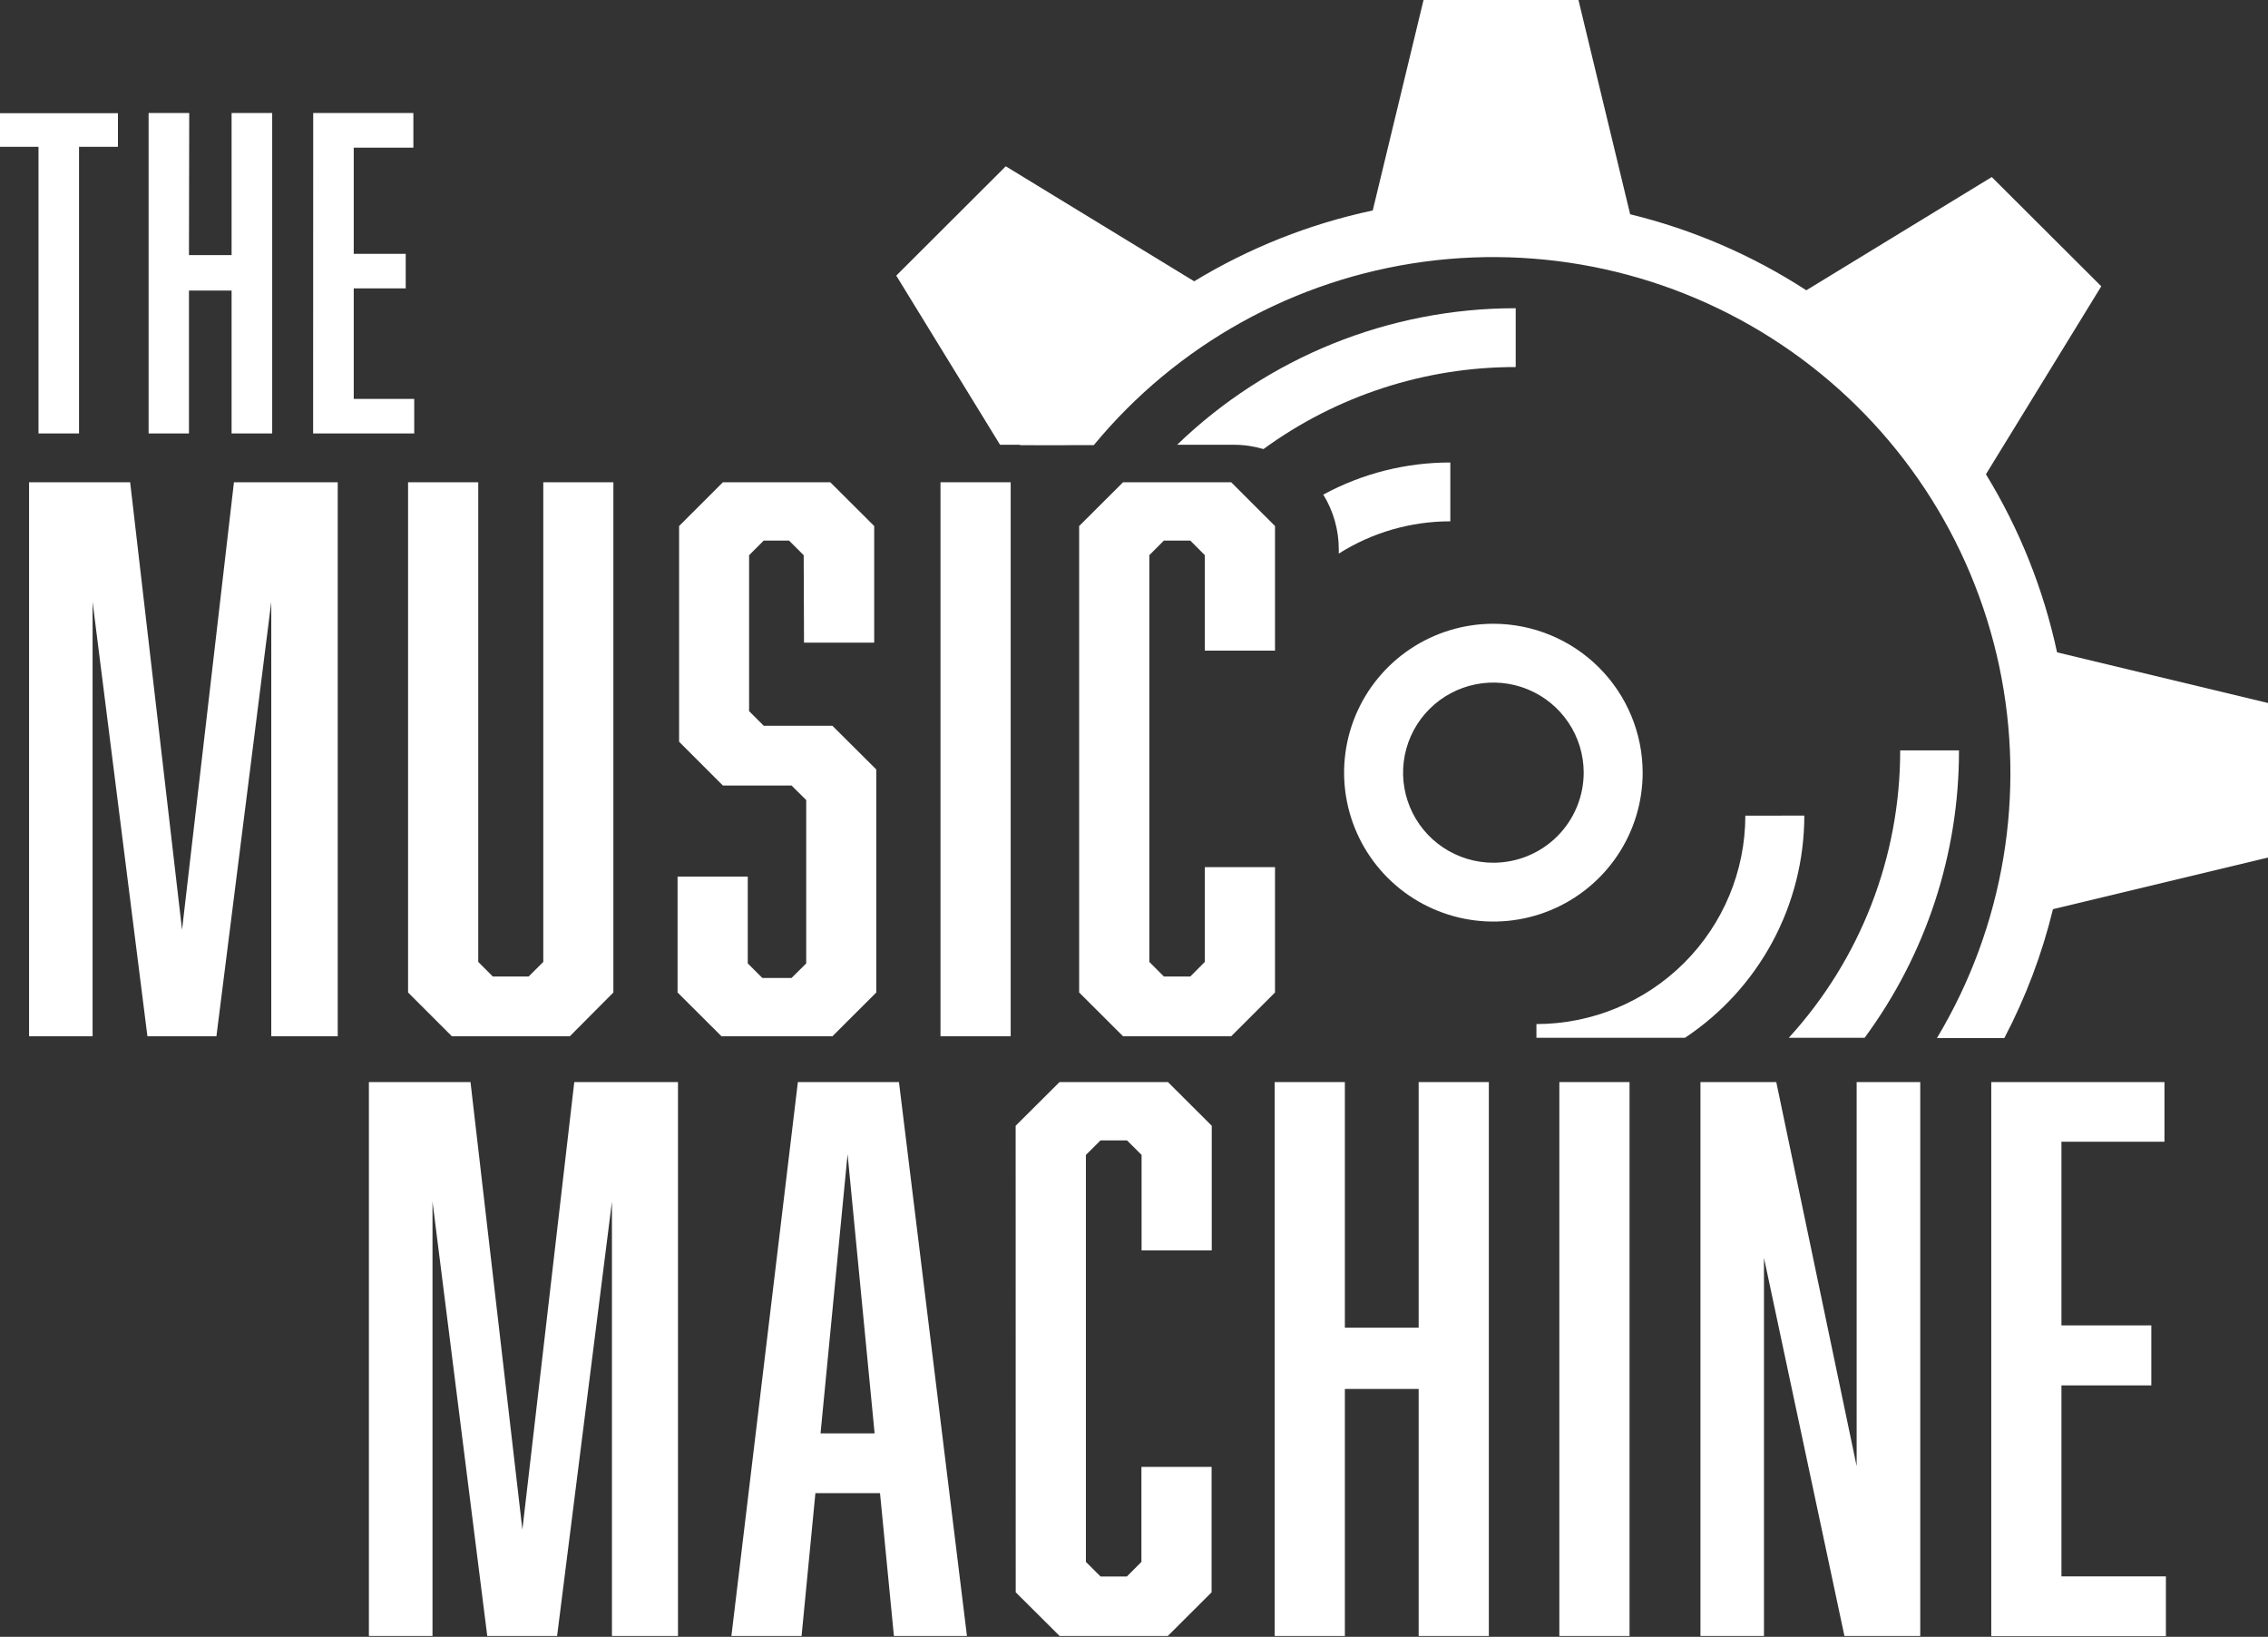 <svg width="158" height="114" viewBox="0 0 158 114" fill="none" xmlns="http://www.w3.org/2000/svg">
<rect x="0" y="0" width="158" height="114" fill="#333333" stroke="none"/>
<path d="M143.991 49.817C143.921 49.085 143.827 48.359 143.715 47.645C143.604 46.931 143.463 46.165 143.304 45.433C142.365 41.051 140.691 36.858 138.351 33.032C137.952 32.382 137.541 31.756 137.107 31.135C136.69 30.55 136.256 29.93 135.798 29.35C133.93 26.944 131.796 24.755 129.436 22.825C128.849 22.363 128.263 21.912 127.676 21.491C127.089 21.069 126.461 20.619 125.833 20.215C122.066 17.77 117.911 15.979 113.544 14.918C112.81 14.737 112.065 14.579 111.313 14.438C110.562 14.298 109.858 14.192 109.119 14.099C107.427 13.885 105.724 13.777 104.019 13.777C102.68 13.775 101.342 13.841 100.01 13.976C99.278 14.046 98.551 14.14 97.827 14.257C97.082 14.368 96.342 14.503 95.614 14.661C91.22 15.597 87.015 17.267 83.178 19.6C82.527 19.998 81.893 20.408 81.271 20.841C80.649 21.274 80.062 21.695 79.475 22.146C77.063 24.008 74.869 26.136 72.937 28.49C72.474 29.075 72.022 29.661 71.599 30.246C71.406 30.497 71.23 30.743 71.053 31.001H76.2C81.979 24.001 90.198 19.438 99.209 18.227C108.219 17.016 117.356 19.247 124.787 24.472C132.217 29.697 137.392 37.53 139.275 46.401C141.157 55.271 139.607 64.523 134.935 72.302H139.63C141.12 69.461 142.257 66.45 143.017 63.336C143.199 62.604 143.357 61.867 143.492 61.118C143.627 60.369 143.744 59.66 143.838 58.923C144.053 57.236 144.161 55.538 144.161 53.837C144.174 52.495 144.117 51.153 143.991 49.817Z" fill="white"/>
<path d="M105.592 21.467V25.564C99.275 25.556 93.12 27.557 88.02 31.276C87.35 31.078 86.654 30.977 85.955 30.977H82.005C88.329 24.871 96.789 21.46 105.592 21.467Z" fill="white"/>
<path d="M101.037 32.212V36.309C98.285 36.307 95.59 37.086 93.266 38.556V38.27C93.269 36.92 92.895 35.597 92.186 34.448C94.902 32.975 97.945 32.207 101.037 32.212Z" fill="white"/>
<path d="M136.473 52.263C136.481 59.463 134.178 66.478 129.899 72.278H124.617C129.616 66.804 132.383 59.666 132.376 52.263H136.473Z" fill="white"/>
<path d="M125.698 56.804C125.696 59.866 124.937 62.881 123.487 65.58C122.038 68.279 119.942 70.58 117.387 72.278H107.035V71.324C110.893 71.32 114.593 69.789 117.321 67.068C120.05 64.347 121.585 60.658 121.589 56.81L125.698 56.804Z" fill="white"/>
<path d="M104.036 43.443C101.979 43.443 99.969 44.051 98.259 45.191C96.548 46.33 95.216 47.95 94.428 49.845C93.641 51.74 93.435 53.825 93.837 55.837C94.238 57.848 95.228 59.696 96.683 61.147C98.137 62.597 99.99 63.585 102.007 63.985C104.025 64.385 106.116 64.18 108.016 63.395C109.916 62.61 111.54 61.281 112.683 59.575C113.826 57.87 114.436 55.865 114.436 53.813C114.433 51.064 113.336 48.428 111.386 46.484C109.437 44.54 106.793 43.446 104.036 43.443ZM104.036 60.087C102.792 60.087 101.576 59.719 100.541 59.03C99.506 58.341 98.7 57.361 98.224 56.214C97.748 55.068 97.623 53.806 97.866 52.59C98.109 51.373 98.708 50.255 99.588 49.377C100.467 48.5 101.588 47.902 102.809 47.66C104.029 47.418 105.294 47.542 106.444 48.017C107.594 48.492 108.576 49.296 109.267 50.328C109.959 51.36 110.328 52.573 110.328 53.813C110.326 55.477 109.663 57.072 108.483 58.248C107.304 59.424 105.704 60.086 104.036 60.087Z" fill="white"/>
<path d="M97.281 16.574L100.791 2.048H108.344L111.854 16.574H97.281Z" fill="white"/>
<path d="M109.852 17.054L106.724 4.097H102.41L99.282 17.054L95.285 16.094L99.171 0H109.963L113.848 16.094L109.852 17.054Z" fill="white"/>
<path d="M83.154 21.97L74.351 30.749L74.122 30.977H72.08L71.616 30.222L65.032 19.501L70.378 14.175L81.288 20.835L83.154 21.97Z" fill="white"/>
<path d="M84.229 20.226L83.155 21.97L82.081 23.72L81.658 23.463L79.493 22.14L70.684 16.762L67.632 19.805L72.955 28.484L74.352 30.749L74.487 30.977H69.668L62.438 19.196L70.067 11.582L83.196 19.594L84.229 20.226Z" fill="white"/>
<path d="M141.379 47.078L155.945 50.577V58.11L141.379 61.609V47.078Z" fill="white"/>
<path d="M141.861 63.599L140.898 59.614L153.892 56.494V52.187L140.898 49.073L141.861 45.088L158 48.962V59.725L141.861 63.599Z" fill="white"/>
<path d="M125.668 22.719L138.445 14.918L143.791 20.25L135.968 32.99L125.668 22.719Z" fill="white"/>
<path d="M137.717 34.062L134.213 31.925L141.191 20.554L138.139 17.511L126.742 24.469L124.594 20.975L138.756 12.331L146.385 19.94L137.717 34.062Z" fill="white"/>
<path d="M10.27 72.173L6.45 41.916V72.173H2.025V33.588H9.067L12.682 64.764L16.298 33.588H23.528V72.173H18.898V41.916L15.077 72.173H10.27Z" fill="white"/>
<path d="M39.697 72.173H31.48L28.428 69.124V33.588H33.317V66.994L34.332 68.012H36.827L37.848 66.994V33.588H42.731V69.124L39.697 72.173Z" fill="white"/>
<path d="M55.989 38.668L54.967 37.649H53.207L52.186 38.668V49.53L53.207 50.548H57.99L61.047 53.592V69.124L57.99 72.173H50.261L47.203 69.124V61.053H52.092V67.099L53.107 68.112H55.143L56.165 67.099V55.722L55.143 54.709H50.36L47.309 51.66V36.637L50.36 33.588H57.843L60.901 36.637V44.76H56.012L55.989 38.668Z" fill="white"/>
<path d="M65.52 33.588H70.409V72.173H65.52V33.588Z" fill="white"/>
<path d="M75.179 36.637L78.237 33.588H85.772L88.824 36.637V45.316H83.935V38.668L82.92 37.649H81.083L80.068 38.668V66.994L81.083 68.012H82.92L83.935 66.994V60.392H88.824V69.124L85.772 72.173H78.237L75.179 69.124V36.637Z" fill="white"/>
<path d="M5.505 10.225V30.188H2.682V10.225H0V7.884H8.216V10.225H5.505Z" fill="white"/>
<path d="M13.164 17.768H16.134V7.872H18.962V30.187H16.134V20.238H13.164V30.187H10.353V7.872H13.182L13.164 17.768Z" fill="white"/>
<path d="M21.82 7.872H28.798V10.283H24.643V17.681H28.264V20.086H24.643V27.782H28.857V30.187H21.814L21.82 7.872Z" fill="white"/>
<path d="M33.945 113.942L30.13 83.685V113.942H25.699V75.363H32.777L36.392 106.533L40.007 75.363H47.232V113.942H42.631V83.685L38.81 113.942H33.945Z" fill="white"/>
<path d="M56.805 103.993L55.842 113.942H50.953L55.584 75.363H62.626L67.362 113.942H62.274L61.306 103.993H56.805ZM59.046 80.384L57.163 99.832H60.93L59.046 80.384Z" fill="white"/>
<path d="M70.755 78.406L73.812 75.363H81.365L84.417 78.406V87.085H79.528V80.437L78.513 79.424H76.67L75.649 80.437V108.781L76.67 109.799H78.501L79.517 108.781V102.167H84.406V110.899L81.354 113.942H73.818L70.76 110.899L70.755 78.406Z" fill="white"/>
<path d="M93.69 92.47H98.831V75.363H103.72V113.942H98.831V96.736H93.69V113.942H88.801V75.363H93.69V92.47Z" fill="white"/>
<path d="M108.632 75.363H113.521V113.942H108.632V75.363Z" fill="white"/>
<path d="M118.462 75.363H123.744L129.343 102.115V75.363H133.774V113.942H128.492L122.887 87.606V113.942H118.462V75.363Z" fill="white"/>
<path d="M138.721 75.363H150.787V79.518H143.61V92.312H149.872V96.49H143.61V109.793H150.887V113.954H138.721V75.363Z" fill="white"/>
</svg>
